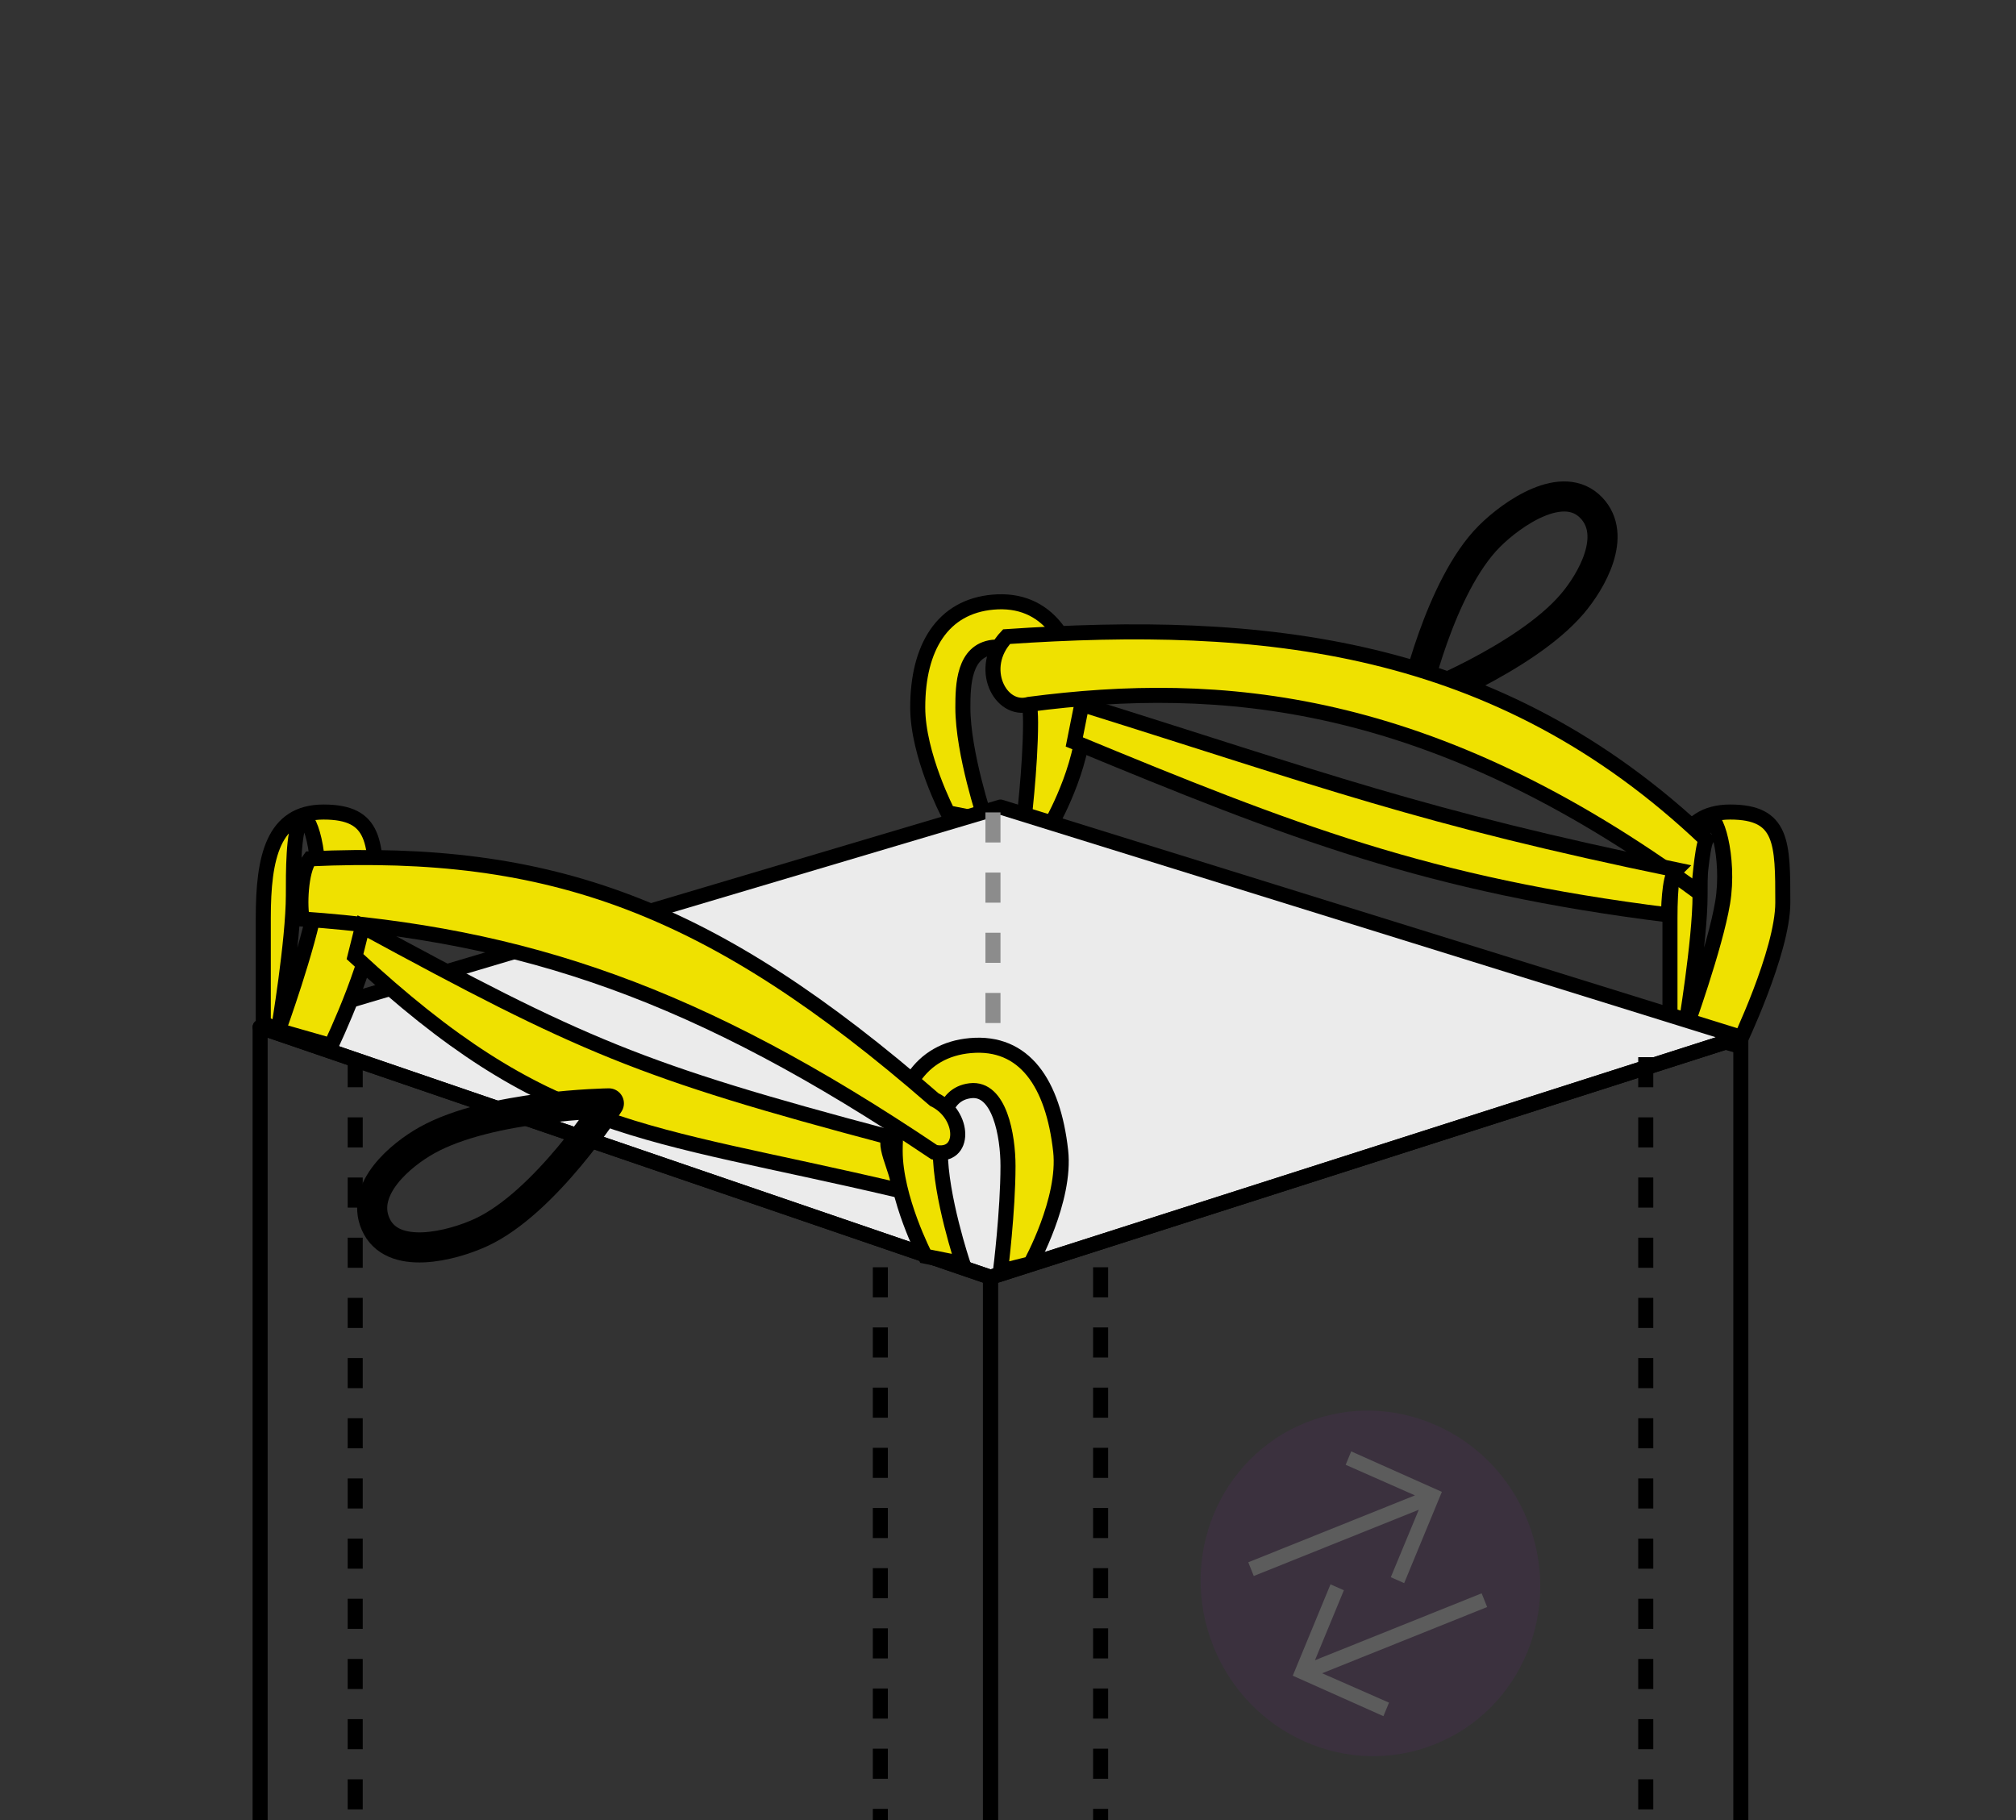 <svg width="134" height="121" viewBox="0 0 134 121" fill="none" xmlns="http://www.w3.org/2000/svg">
<rect x="0" y="0" width="134" height="121" fill="#333333" stroke="none"/>
<g clip-path="url(#clip0_306_126)">
<path d="M63 54.024C63 54.024 61 50.179 61 47.024C61 43.024 62.654 40.321 66 40.024C69.586 39.707 71.5 42.524 72 47.024C72.362 50.278 70 54.524 70 54.524L68 55.024C68 55.024 68.5 51.024 68.5 48.024C68.5 46.024 67.939 42.791 66 43.024C64.061 43.258 64 45.524 64 47.024C64 50.066 65.5 54.524 65.5 54.524L63 54.024Z" fill="#EFE100" stroke="black"/>
<path d="M111 68C111 68 111 64.155 111 61C111 57 111.641 53.976 115 53.976C118.5 53.976 118.5 56 118.5 60C118.5 63.273 115.5 69.5 115.5 69.5L112 68.5C112 68.5 114.007 62.959 114.5 60C115 57 114.016 53.726 113.5 54.5C112.984 55.274 113 58 113 59.5C113 62.541 112 68.5 112 68.5L111 68Z" fill="#EFE100"/>
<path d="M112 68.5L115.5 69.5C115.5 69.5 118.5 63.273 118.5 60C118.5 56 118.5 53.976 115 53.976C111.641 53.976 111 57 111 61C111 64.155 111 68 111 68L112 68.5ZM112 68.5C112 68.5 114.007 62.959 114.5 60C115 57 114.016 53.726 113.5 54.5C112.984 55.274 113 58 113 59.5C113 62.541 112 68.5 112 68.5Z" stroke="black"/>
<path d="M17.955 68.275L66.5 53.645L115.045 68.94L65.835 84.9L17.955 68.275Z" fill="#EBEBEB"/>
<path d="M65.835 84.9L65.683 84.424L65.335 84.535V84.9H65.835ZM65.835 156.055H65.335C65.335 156.222 65.418 156.378 65.557 156.471C65.696 156.563 65.872 156.581 66.026 156.517L65.835 156.055ZM115.71 135.44L115.901 135.902L116.21 135.774V135.44H115.71ZM115.71 68.94H116.21C116.21 68.78 116.134 68.63 116.005 68.536C115.876 68.442 115.71 68.415 115.558 68.464L115.71 68.94ZM65.335 84.9V156.055H66.335V84.9H65.335ZM66.026 156.517L115.901 135.902L115.519 134.978L65.644 155.593L66.026 156.517ZM116.21 135.44V68.94H115.21V135.44H116.21ZM115.558 68.464L65.683 84.424L65.987 85.376L115.862 69.416L115.558 68.464Z" fill="black"/>
<path d="M17.29 135.44V68.275L65.835 84.9V156.055L17.29 135.44Z" stroke="black" stroke-linejoin="round"/>
<path d="M66.5 53.645L17.29 68.275L65.835 84.9L115.71 68.94L66.5 53.645Z" stroke="black" stroke-linejoin="round"/>
<path d="M73.155 84.235V153.395" stroke="black" stroke-dasharray="2 2"/>
<path d="M58.515 84.235V153.395" stroke="black" stroke-dasharray="2 2"/>
<path d="M23.61 70.27V137.435" stroke="black" stroke-dasharray="2 2"/>
<path d="M109.39 70.27V137.435" stroke="black" stroke-dasharray="2 2"/>
<path d="M99 35.644C95.663 38.981 94 46.644 94 46.644C94 46.644 101.369 43.812 104.5 40.144C105.781 38.644 107.528 35.609 105.781 33.764C103.891 31.768 100.5 34.144 99 35.644Z" stroke="black" stroke-width="2" stroke-linejoin="round"/>
<path d="M61.5 83.5C61.5 83.5 59.5 79.654 59.5 76.5C59.5 72.5 61.154 69.796 64.5 69.5C68.086 69.182 70 72 70.5 76.5C70.862 79.753 68.5 84 68.5 84L66.5 84.5C66.5 84.5 67 80.5 67 77.5C67 75.5 66.439 72.266 64.5 72.5C62.561 72.733 62.5 75 62.5 76.5C62.5 79.541 64 84 64 84L61.5 83.5Z" fill="#EFE100" stroke="black"/>
<path d="M17.5 68C17.5 68 17.5 64.155 17.5 61C17.5 57 18.141 53.976 21.5 53.976C25 53.976 25 56 25 60C25 63.273 22 69.5 22 69.5L18.5 68.5C18.5 68.5 20.507 62.959 21 60C21.5 57 20.516 53.726 20 54.5C19.484 55.274 19.5 58 19.5 59.5C19.5 62.541 18.5 68.5 18.5 68.5L17.5 68Z" fill="#EFE100"/>
<path d="M18.5 68.5L22 69.5C22 69.5 25 63.273 25 60C25 56 25 53.976 21.5 53.976C18.141 53.976 17.5 57 17.5 61C17.5 64.155 17.5 68 17.5 68L18.5 68.5ZM18.5 68.5C18.5 68.5 20.507 62.959 21 60C21.5 57 20.516 53.726 20 54.5C19.484 55.274 19.5 58 19.5 59.5C19.5 62.541 18.5 68.5 18.5 68.5Z" stroke="black"/>
<path d="M66 54V68" stroke="#8C8C8C" stroke-dasharray="2 2"/>
<path d="M62.096 76.586C46.348 65.996 34.857 62.135 20.096 61.086C19.902 60.323 19.969 57.887 20.596 57.086C36.629 56.351 47.296 60.216 62.096 73.086C64.166 74.102 64.195 77.037 62.096 76.586Z" fill="#EFE100" stroke="black"/>
<path d="M59.596 79.086C42.596 75.086 36.391 75.473 23.596 63.586L24.096 61.586C38.663 69.496 42.458 71.169 59.096 75.586C58.651 76.318 60.096 78.586 59.596 79.086Z" fill="#EFE100" stroke="black"/>
<path d="M112.906 59.317C95.056 46.207 81.025 45.171 68.406 46.817C66.475 47.365 64.959 44.368 66.906 42.317C83.782 41.171 99.5 42.587 113.406 55.817C113.121 56.327 112.906 59.317 112.906 59.317Z" fill="#EFE100" stroke="black"/>
<path d="M110.906 60.817C94.906 58.817 85.906 55.317 71.406 49.317L71.906 46.817C87.906 51.817 94.406 54.317 111.406 57.817C110.906 58.317 110.906 60.817 110.906 60.817Z" fill="#EFE100" stroke="black"/>
<path d="M31.967 81.924C36.254 79.952 40.471 73.341 40.471 73.341C40.471 73.341 32.578 73.442 28.369 75.796C26.648 76.759 23.956 79 24.955 81.336C26.035 83.863 30.04 82.811 31.967 81.924Z" stroke="black" stroke-width="2" stroke-linejoin="round"/>
<g opacity="0.2" clip-path="url(#clip1_306_126)">
<path d="M101.53 101.057C103.901 106.962 101.149 113.623 95.383 115.938C89.616 118.253 83.023 115.345 80.652 109.439C78.281 103.534 81.032 96.873 86.799 94.558C92.565 92.243 99.159 95.152 101.53 101.057Z" fill="#592A69"/>
<path d="M89.815 96.467L89.444 97.365L94.049 99.397L82.97 103.845L83.336 104.757L94.304 100.353L92.444 104.837L93.333 105.23L95.839 99.163L95.813 99.152L89.819 96.476L89.815 96.467Z" fill="#FEFEFE"/>
<path d="M85.93 111.377L88.436 105.311L89.325 105.704L87.403 110.356L98.482 105.908L98.848 106.819L87.881 111.222L92.325 113.175L91.954 114.074L85.96 111.398L85.934 111.387L85.93 111.377Z" fill="#FEFEFE"/>
</g>
</g>
<defs>
<clipPath id="clip0_306_126">
<rect width="134" height="121" fill="white"/>
</clipPath>
<clipPath id="clip1_306_126">
<rect width="23.308" height="23.53" fill="white" transform="translate(76 98.684) rotate(-21.875)"/>
</clipPath>
</defs>
</svg>
